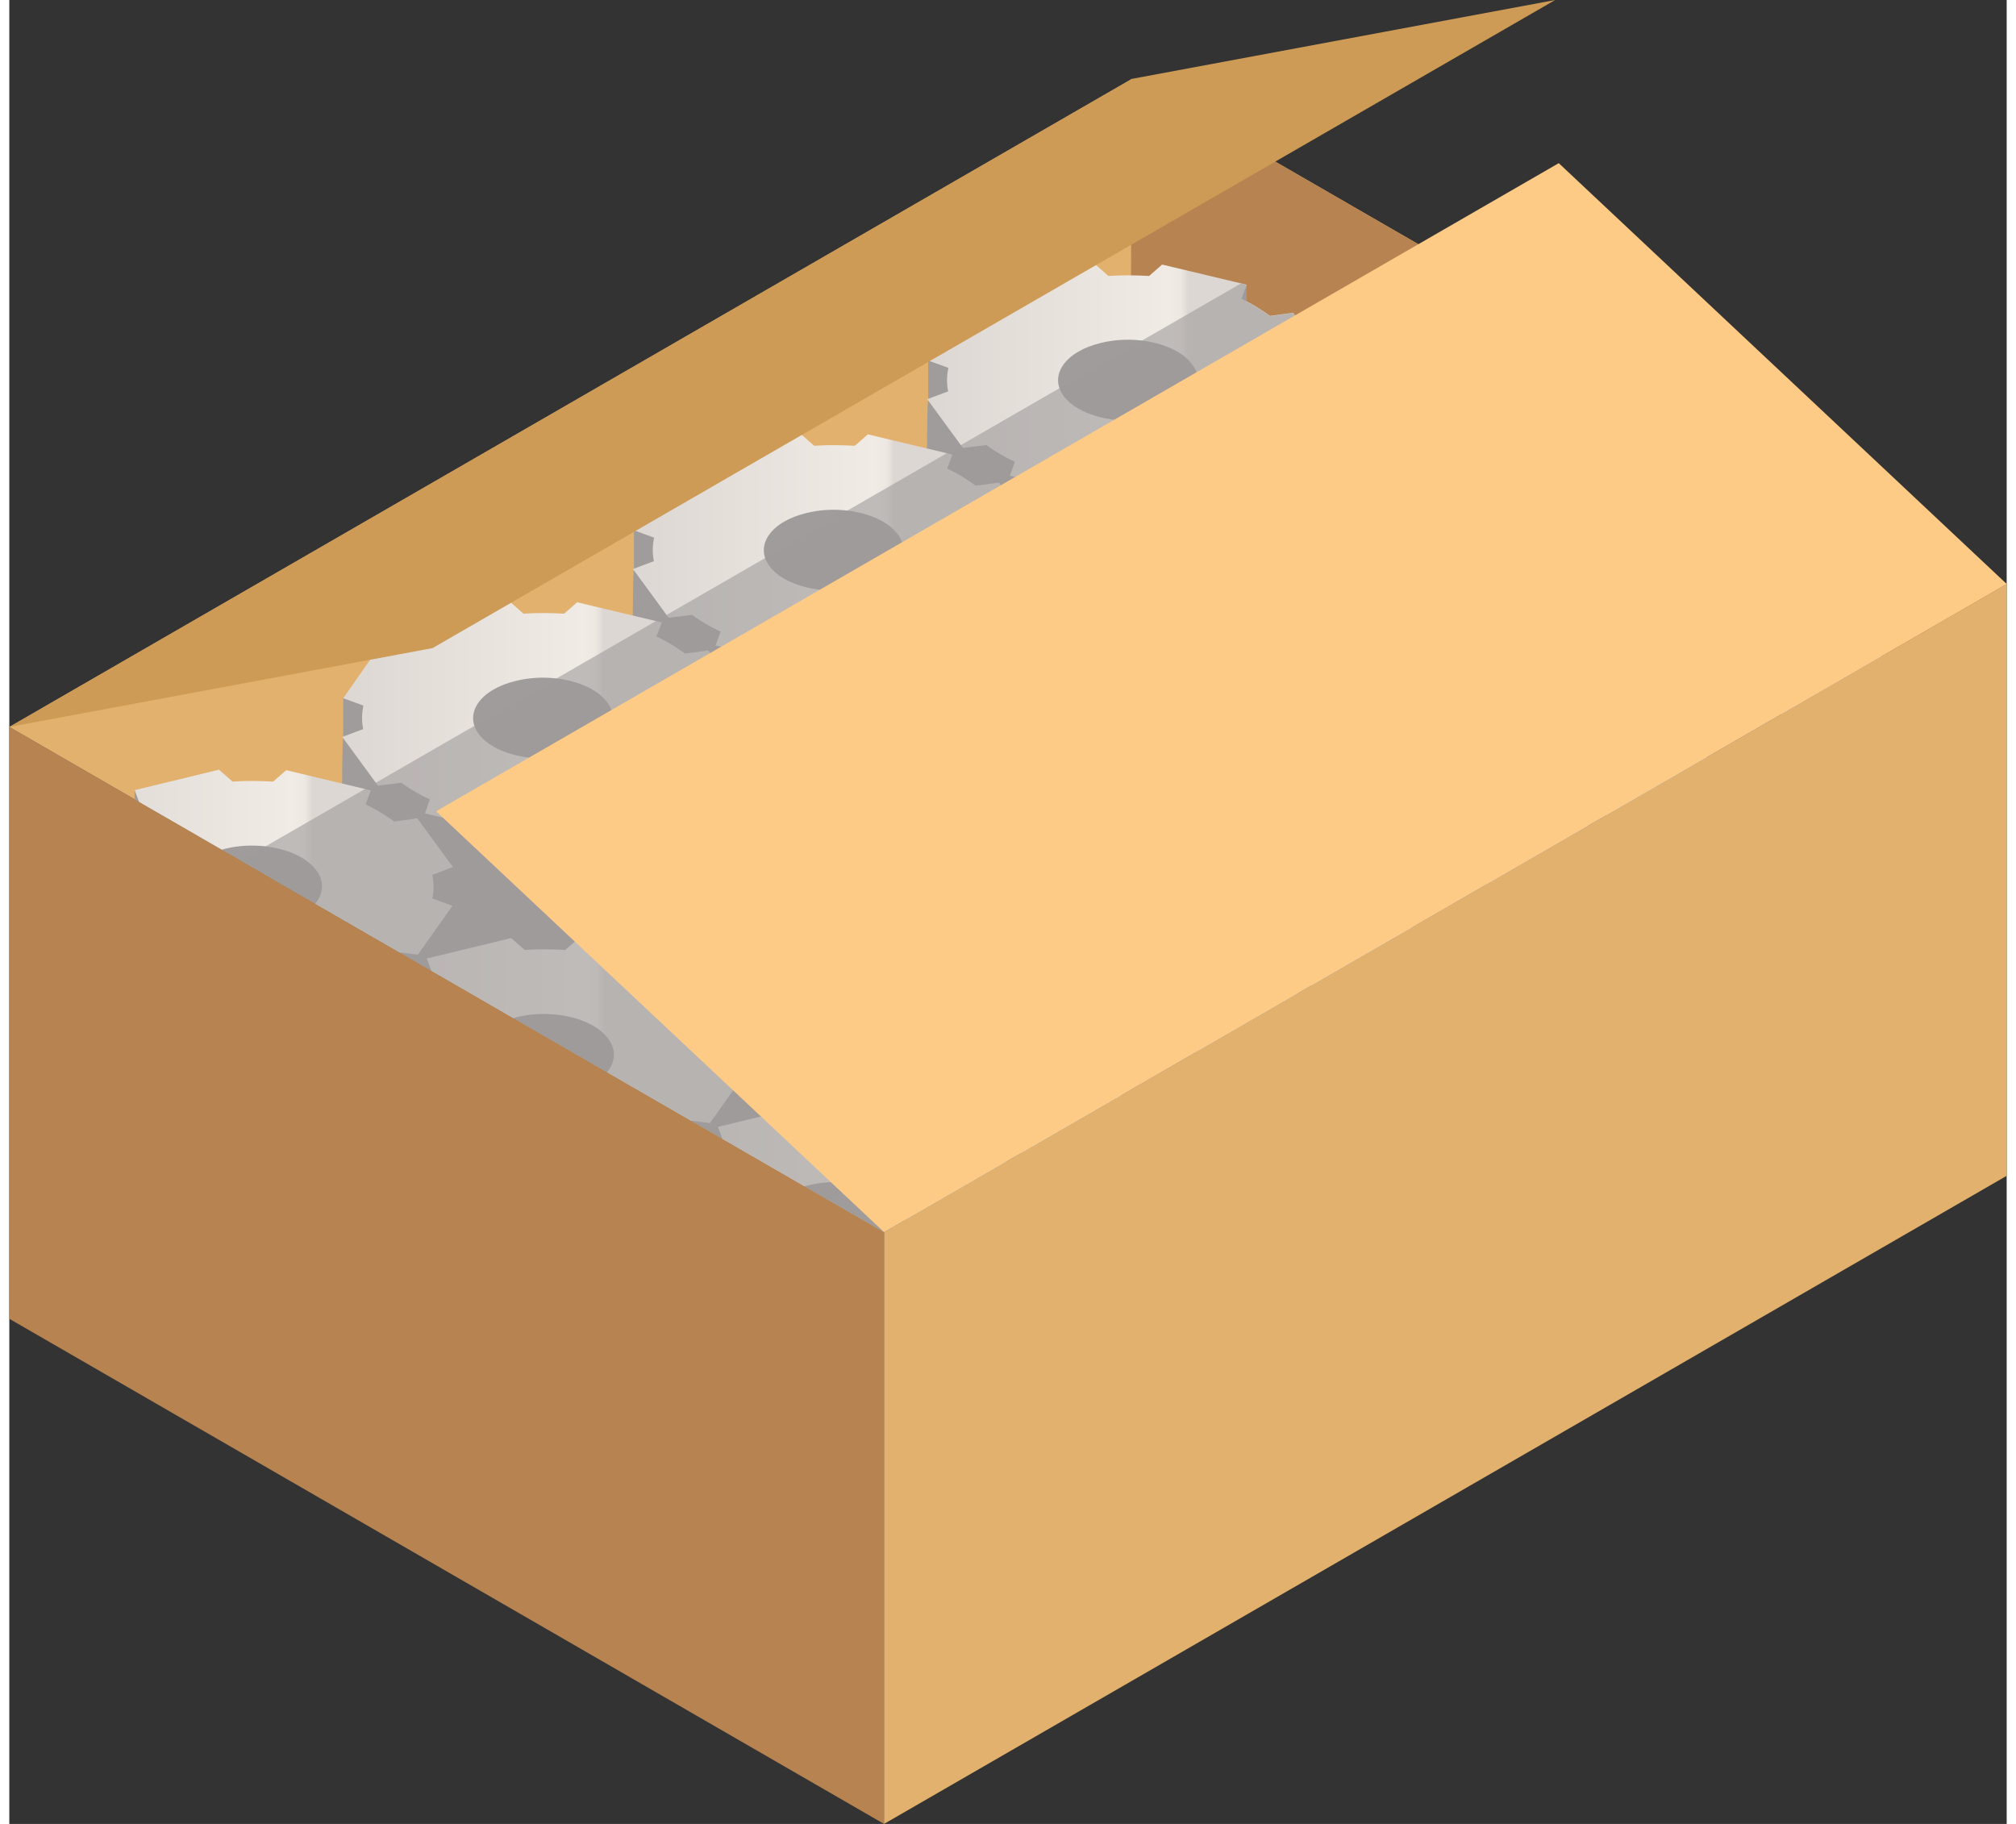 <?xml version="1.0" encoding="UTF-8"?><svg xmlns="http://www.w3.org/2000/svg" xmlns:xlink="http://www.w3.org/1999/xlink" viewBox="0 0 84.1 76.8" aria-hidden="true" width="84px" height="76px">
  <rect x="0" y="0" width="84.1" height="76.8" fill="#333333" stroke="none"/>
  <defs><linearGradient class="cerosgradient" data-cerosgradient="true" id="CerosGradient_id495aaa0bb" gradientUnits="userSpaceOnUse" x1="50%" y1="100%" x2="50%" y2="0%"><stop offset="0%" stop-color="#d1d1d1"/><stop offset="100%" stop-color="#d1d1d1"/></linearGradient>
    <style>
      .cls-1-6830391587126{
        fill: none;
      }

      .cls-2-6830391587126{
        fill: url(#_ÂÁ_Ï_ÌÌ_È_ËÂÌÚ_362-11);
      }

      .cls-3-6830391587126{
        fill: url(#_ÂÁ_Ï_ÌÌ_È_ËÂÌÚ_362-10);
      }

      .cls-4-6830391587126{
        fill: url(#_ÂÁ_Ï_ÌÌ_È_ËÂÌÚ_362-12);
      }

      .cls-5-6830391587126{
        fill: url(#_ÂÁ_Ï_ÌÌ_È_ËÂÌÚ_362);
      }

      .cls-6-6830391587126{
        mix-blend-mode: multiply;
        opacity: .6;
      }

      .cls-6-6830391587126, .cls-7-6830391587126{
        fill: #9f9c9b;
      }

      .cls-8-6830391587126{
        fill: url(#_ÂÁ_Ï_ÌÌ_È_ËÂÌÚ_362-2);
      }

      .cls-9-6830391587126{
        fill: url(#_ÂÁ_Ï_ÌÌ_È_ËÂÌÚ_362-8);
      }

      .cls-10-6830391587126{
        fill: url(#_ÂÁ_Ï_ÌÌ_È_ËÂÌÚ_362-5);
      }

      .cls-11-6830391587126{
        fill: url(#_ÂÁ_Ï_ÌÌ_È_ËÂÌÚ_362-7);
      }

      .cls-12-6830391587126{
        fill: url(#_ÂÁ_Ï_ÌÌ_È_ËÂÌÚ_362-9);
      }

      .cls-13-6830391587126{
        fill: url(#_ÂÁ_Ï_ÌÌ_È_ËÂÌÚ_362-6);
      }

      .cls-14-6830391587126{
        fill: url(#_ÂÁ_Ï_ÌÌ_È_ËÂÌÚ_362-4);
      }

      .cls-15-6830391587126{
        fill: url(#_ÂÁ_Ï_ÌÌ_È_ËÂÌÚ_362-3);
      }

      .cls-16-6830391587126{
        fill: #e2b16d;
      }

      .cls-17-6830391587126{
        fill: #b78351;
      }

      .cls-18-6830391587126{
        isolation: isolate;
      }

      .cls-19-6830391587126{
        fill: #fecb86;
      }

      .cls-20-6830391587126{
        fill: #cd9b55;
      }

      .cls-21-6830391587126{
        clip-path: url(#clippath6830391587126);
      }

      .cls-22-6830391587126{
        fill: #6a5c53;
      }
    </style>
    <clipPath id="clippath6830391587126">
      <polygon id="Cube_face_-_top-36830391587126" data-name="Cube_face_-_top" class="cls-1-6830391587126" points="36.83 51.88 0 30.61 47.27 3.32 84.1 24.59 36.83 51.88"/>
    </clipPath>
    <linearGradient id="_ÂÁ_Ï_ÌÌ_È_ËÂÌÚ_362" data-name="¡ÂÁ˚ÏˇÌÌ˚È „‡‰ËÂÌÚ 362" x1="38.64" y1="16.01" x2="55.56" y2="16.01" gradientUnits="userSpaceOnUse">
      <stop offset="0" stop-color="#ddd7d3"/>
      <stop offset=".6" stop-color="#f0ebe5"/>
      <stop offset=".63" stop-color="#eee8e3"/>
      <stop offset=".64" stop-color="#e7e1dc"/>
      <stop offset=".65" stop-color="#ddd7d3"/>
    </linearGradient>
    <linearGradient id="_ÂÁ_Ï_ÌÌ_È_ËÂÌÚ_362-2" data-name="¡ÂÁ˚ÏˇÌÌ˚È „‡‰ËÂÌÚ 362" x1="50.94" y1="23.11" x2="67.85" y2="23.11" xlink:href="#_ÂÁ_Ï_ÌÌ_È_ËÂÌÚ_362"/>
    <linearGradient id="_ÂÁ_Ï_ÌÌ_È_ËÂÌÚ_362-3" data-name="¡ÂÁ˚ÏˇÌÌ˚È „‡‰ËÂÌÚ 362" x1="63.2" y1="30.19" x2="80.12" y2="30.19" xlink:href="#_ÂÁ_Ï_ÌÌ_È_ËÂÌÚ_362"/>
    <linearGradient id="_ÂÁ_Ï_ÌÌ_È_ËÂÌÚ_362-4" data-name="¡ÂÁ˚ÏˇÌÌ˚È „‡‰ËÂÌÚ 362" x1="26.25" y1="23.17" x2="43.17" y2="23.17" xlink:href="#_ÂÁ_Ï_ÌÌ_È_ËÂÌÚ_362"/>
    <linearGradient id="_ÂÁ_Ï_ÌÌ_È_ËÂÌÚ_362-5" data-name="¡ÂÁ˚ÏˇÌÌ˚È „‡‰ËÂÌÚ 362" x1="38.54" y1="30.26" x2="55.46" y2="30.26" xlink:href="#_ÂÁ_Ï_ÌÌ_È_ËÂÌÚ_362"/>
    <linearGradient id="_ÂÁ_Ï_ÌÌ_È_ËÂÌÚ_362-6" data-name="¡ÂÁ˚ÏˇÌÌ˚È „‡‰ËÂÌÚ 362" x1="50.81" y1="37.35" x2="67.72" y2="37.35" xlink:href="#_ÂÁ_Ï_ÌÌ_È_ËÂÌÚ_362"/>
    <linearGradient id="_ÂÁ_Ï_ÌÌ_È_ËÂÌÚ_362-7" data-name="¡ÂÁ˚ÏˇÌÌ˚È „‡‰ËÂÌÚ 362" x1="14.01" y1="30.24" x2="30.92" y2="30.24" xlink:href="#_ÂÁ_Ï_ÌÌ_È_ËÂÌÚ_362"/>
    <linearGradient id="_ÂÁ_Ï_ÌÌ_È_ËÂÌÚ_362-8" data-name="¡ÂÁ˚ÏˇÌÌ˚È „‡‰ËÂÌÚ 362" x1="26.3" y1="37.33" x2="43.21" y2="37.33" xlink:href="#_ÂÁ_Ï_ÌÌ_È_ËÂÌÚ_362"/>
    <linearGradient id="_ÂÁ_Ï_ÌÌ_È_ËÂÌÚ_362-9" data-name="¡ÂÁ˚ÏˇÌÌ˚È „‡‰ËÂÌÚ 362" x1="38.57" y1="44.41" x2="55.48" y2="44.41" xlink:href="#_ÂÁ_Ï_ÌÌ_È_ËÂÌÚ_362"/>
    <linearGradient id="_ÂÁ_Ï_ÌÌ_È_ËÂÌÚ_362-10" data-name="¡ÂÁ˚ÏˇÌÌ˚È „‡‰ËÂÌÚ 362" x1="1.77" y1="37.3" x2="18.68" y2="37.3" xlink:href="#_ÂÁ_Ï_ÌÌ_È_ËÂÌÚ_362"/>
    <linearGradient id="_ÂÁ_Ï_ÌÌ_È_ËÂÌÚ_362-11" data-name="¡ÂÁ˚ÏˇÌÌ˚È „‡‰ËÂÌÚ 362" x1="14.06" y1="44.4" x2="30.97" y2="44.4" xlink:href="#_ÂÁ_Ï_ÌÌ_È_ËÂÌÚ_362"/>
    <linearGradient id="_ÂÁ_Ï_ÌÌ_È_ËÂÌÚ_362-12" data-name="¡ÂÁ˚ÏˇÌÌ˚È „‡‰ËÂÌÚ 362" x1="26.33" y1="51.48" x2="43.24" y2="51.48" xlink:href="#_ÂÁ_Ï_ÌÌ_È_ËÂÌÚ_362"/>
  </defs>
  <g class="cls-18-6830391587126">
    <g id="people6830391587126">
      <g>
        <path class="cls-22-6830391587126" d="M68.74,29.42c-1.19-1.38-2.81-2.74-3.44-2.86-.52-1.47-2.22-7.74-3.34-10.48-.37-1.37-11.19,2.38-10.45,4.36,1.14,2.07,3.98,7.82,4.81,9.17.61.99.88,2.12,1,3.28.06.57.18,1.13.4,1.69.09.22.15.42.24.64,1.04,8.16,6.23,11.45,7.44,11.96,7.53,3.16,6.82-13.73,3.35-17.75Z"/>
        <polygon id="Cube_face_-_left6830391587126" class="cls-17-6830391587126" points="36.83 76.8 0 55.53 0 30.61 36.83 51.88 36.83 76.8"/>
        <polygon id="Cube_face_-_right6830391587126" class="cls-16-6830391587126" points="84.1 49.51 36.83 76.8 36.83 51.88 84.1 24.59 84.1 49.51"/>
        <polygon id="Cube_face_-_top6830391587126" class="cls-16-6830391587126" points="36.83 51.88 0 30.61 47.27 3.32 84.1 24.59 36.83 51.88"/>
        <polygon id="Cube_face_-_top-26830391587126" data-name="Cube_face_-_top" class="cls-17-6830391587126" points="36.83 51.88 47.15 27.99 47.27 3.32 84.1 24.59 36.83 51.88"/>
        <polygon class="cls-19-6830391587126" points="21.36 42.94 36.83 51.88 62.74 36.92 47.27 27.99 21.36 42.94"/>
        <g class="cls-21-6830391587126">
          <path class="cls-7-6830391587126" d="M78.62,31.47l-.98.13c-.2-.15-.42-.29-.65-.43-.11-.06-.23-.12-.34-.18v-.7s-3.56-.85-3.56-.85l-.55.48c-.57-.03-1.13-.04-1.71,0l-.57-.5-2.45.59v-1.4s.04-2.17.04-2.17l-1.5-2.05-.98.13c-.2-.15-.42-.29-.65-.43-.11-.06-.23-.12-.34-.18v-.7s-3.56-.85-3.56-.85l-.55.48c-.57-.03-1.13-.04-1.71,0l-.57-.5-2.48.6v-1.42s.04-2.17.04-2.17l-1.5-2.05-.98.13c-.2-.15-.42-.29-.65-.43-.11-.06-.23-.12-.34-.18v-.7s-3.56-.85-3.56-.85l-.55.48c-.57-.03-1.13-.04-1.71,0l-.57-.5-3.55.86v.69c-.36.18-.72.36-1.01.57l-1.02-.12-1.44,2.06v1.62s-.05,2.09-.05,2.09l-2.5-.59-.55.48c-.57-.03-1.13-.04-1.71,0l-.57-.5-3.55.86v.69c-.36.18-.72.36-1.01.57l-1.02-.12-1.44,2.06v1.62s-.05,1.97-.05,1.97l-2.35-.56-.55.48c-.57-.03-1.13-.04-1.71,0l-.57-.5-3.55.86v.69c-.36.18-.72.36-1.01.57l-1.02-.12-1.44,2.06v1.62s-.05,1.97-.05,1.97l-2.35-.56-.55.48c-.57-.03-1.13-.04-1.71,0l-.57-.5-3.55.86v.69c-.36.18-.72.36-1.01.57l-1.02-.12-1.44,2.06v1.62s-.05,2.18-.05,2.18l1.5,2.05.99-.12c.2.15.42.29.65.42.11.06.23.12.34.18v.7s3.56.85,3.56.85l.54-.49c.57.04,1.14.04,1.71,0l.58.51,2.48-.6v1.42s-.05,2.18-.05,2.18l1.5,2.05.99-.12c.2.15.42.29.65.42.11.06.23.12.34.18v.7s3.56.85,3.56.85l.54-.49c.57.04,1.14.04,1.71,0l.58.51,2.45-.6v1.4s-.05,2.18-.05,2.18l1.5,2.05.99-.12c.2.15.42.29.65.42.11.06.23.12.34.18v.7s3.56.85,3.56.85l.54-.49c.57.04,1.14.04,1.71,0l.58.51,3.54-.86v-.67c.37-.18.71-.38,1.01-.59l1.01.13,1.46-2.06v-1.63s.04-1.97.04-1.97l2.36.56.54-.49c.57.04,1.14.04,1.71,0l.58.51,3.54-.86v-.67c.37-.18.71-.38,1.01-.59l1.01.13,1.46-2.06v-1.63s.04-1.97.04-1.97l2.36.56.54-.49c.57.04,1.14.04,1.71,0l.58.51,3.54-.86v-.67c.37-.18.71-.38,1.01-.59l1.01.13,1.46-2.06v-1.63s.04-2.09.04-2.09l2.5.6.54-.49c.57.04,1.14.04,1.71,0l.58.51,3.54-.86v-.67c.37-.18.71-.38,1.01-.59l1.01.13,1.46-2.06v-1.63s.04-2.17.04-2.17l-1.5-2.05Z"/>
          <g>
            <g>
              <path class="cls-7-6830391587126" d="M50.53,14.71c-.15-.21-.71-.57-.97-.73-.82-.47-2.49-.75-3.61-.48-1.13.27-2.48,1.01-2.48,1.67l.69,3c0-.67.68-1.3,1.81-1.57,1.13-.28,2.39-.11,3.21.36.27.15.48.34.64.55.16.22.24.45.24.67l.72-2.49-.23-.99Z"/>
              <g>
                <polygon class="cls-7-6830391587126" points="43.87 12.3 42.16 11.97 42.15 14.13 42.36 14.71 43.87 12.3"/>
                <polygon class="cls-7-6830391587126" points="52.09 11.98 50.91 12.61 51.87 14.73 52.09 14.15 52.09 11.98"/>
                <path class="cls-7-6830391587126" d="M53.93,15.17c-5.26,4.07-8.81,3.8-13.66-.14l-1.58.14v1.68c-.04-.05-.05,2.11-.05,2.11l1.5,2.05.99-.12c.2.15.42.29.65.42.11.06.23.12.34.18v.7s3.56.85,3.56.85l.54-.49c.57.04,1.14.04,1.71,0l.58.51,3.54-.86v-.67c.37-.18.71-.38,1.01-.59l1.01.13,1.46-2.06v-1.63s.04-2.17.04-2.17l-1.63-.04Z"/>
              </g>
              <path class="cls-5-6830391587126" d="M54.68,15.55l.88-.33-1.5-2.05-.98.13c-.2-.15-.42-.29-.65-.43-.18-.1-.36-.2-.55-.29l.22-.59-3.56-.85-.55.48c-.57-.03-1.13-.04-1.71,0l-.57-.5-3.55.86.21.57c-.45.21-.87.44-1.22.69l-1.02-.12-1.44,2.06.85.31c-.07.32-.08.66-.01.99l-.88.33,1.5,2.05.99-.12c.2.15.42.29.65.42.17.1.36.2.55.28l-.21.59,3.56.85.54-.49c.57.04,1.14.04,1.71,0l.58.51,3.54-.86-.21-.56c.45-.22.87-.45,1.22-.7l1.01.13,1.46-2.06-.85-.31c.07-.32.07-.66,0-.99ZM48.25,17.58c-1.14.27-2.41.1-3.23-.37-.26-.15-.48-.33-.63-.54-.63-.87.07-1.87,1.57-2.23,1.13-.28,2.39-.11,3.21.36.27.15.48.34.64.55.64.87-.06,1.87-1.56,2.23Z"/>
            </g>
            <g>
              <path class="cls-7-6830391587126" d="M62.82,21.8c-.15-.21-.71-.57-.97-.73-.82-.47-2.49-.75-3.61-.48-1.13.27-2.48,1.01-2.48,1.67l.69,3c0-.67.68-1.29,1.81-1.57,1.13-.28,2.39-.11,3.21.36.27.15.48.34.64.55.16.22.24.45.24.67l.72-2.49-.23-.99Z"/>
              <g>
                <polygon class="cls-7-6830391587126" points="56.17 19.4 54.45 19.07 54.44 21.23 54.65 21.8 56.17 19.4"/>
                <polygon class="cls-7-6830391587126" points="64.39 19.08 63.2 19.71 64.16 21.83 64.38 21.24 64.39 19.08"/>
                <path class="cls-7-6830391587126" d="M66.22,22.27c-5.26,4.07-8.81,3.8-13.66-.14l-1.58.14v1.68c-.04-.05-.05,2.11-.05,2.11l1.5,2.05.99-.12c.2.15.42.29.65.42.11.06.23.12.34.18v.7s3.56.85,3.56.85l.54-.49c.57.04,1.14.04,1.71,0l.58.51,3.54-.86v-.67c.37-.18.71-.38,1.01-.59l1.01.13,1.46-2.06v-1.63s.04-2.17.04-2.17l-1.63-.04Z"/>
              </g>
              <path class="cls-8-6830391587126" d="M66.97,22.64l.88-.33-1.5-2.05-.98.13c-.2-.15-.42-.29-.65-.43-.18-.1-.36-.2-.55-.29l.22-.59-3.56-.85-.55.48c-.57-.03-1.13-.04-1.71,0l-.57-.5-3.55.86.21.57c-.45.21-.87.44-1.22.69l-1.02-.12-1.44,2.06.85.31c-.07.32-.08.66-.01.99l-.88.33,1.5,2.05.99-.12c.2.15.42.29.65.42.17.1.36.2.55.28l-.21.59,3.56.85.54-.49c.57.04,1.14.04,1.71,0l.58.51,3.54-.86-.21-.56c.45-.22.87-.45,1.22-.7l1.01.13,1.46-2.06-.85-.31c.07-.32.07-.66,0-.99ZM60.54,24.68c-1.14.27-2.41.1-3.23-.37-.26-.15-.48-.33-.63-.54-.63-.87.07-1.87,1.57-2.23,1.13-.28,2.39-.11,3.21.36.27.15.48.34.64.55.64.87-.06,1.87-1.56,2.23Z"/>
            </g>
            <g>
              <path class="cls-7-6830391587126" d="M75.09,28.88c-.15-.21-.71-.57-.97-.73-.82-.47-2.49-.75-3.61-.48-1.13.27-2.48,1.01-2.48,1.67l.69,3c0-.67.68-1.3,1.81-1.57,1.13-.28,2.39-.11,3.21.36.27.15.48.34.64.55.16.22.24.45.24.67l.72-2.49-.23-.99Z"/>
              <g>
                <polygon class="cls-7-6830391587126" points="68.43 26.48 66.71 26.15 66.71 28.31 66.92 28.88 68.43 26.48"/>
                <polygon class="cls-7-6830391587126" points="76.65 26.16 75.47 26.79 76.43 28.91 76.65 28.33 76.65 26.16"/>
                <path class="cls-7-6830391587126" d="M78.49,29.35c-5.26,4.07-8.81,3.8-13.66-.14l-1.58.14v1.68c-.04-.05-.05,2.11-.05,2.11l1.5,2.05.99-.12c.2.15.42.29.65.42.11.06.23.12.34.18v.7s3.56.85,3.56.85l.54-.49c.57.04,1.14.04,1.71,0l.58.51,3.54-.86v-.67c.37-.18.71-.38,1.01-.59l1.01.13,1.46-2.06v-1.63s.04-2.17.04-2.17l-1.63-.04Z"/>
              </g>
              <path class="cls-15-6830391587126" d="M79.24,29.72l.88-.33-1.5-2.05-.98.13c-.2-.15-.42-.29-.65-.43-.18-.1-.36-.2-.55-.29l.22-.59-3.56-.85-.55.48c-.57-.03-1.13-.04-1.71,0l-.57-.5-3.55.86.21.57c-.45.21-.87.44-1.22.69l-1.02-.12-1.44,2.06.85.31c-.07.32-.08.66-.01.99l-.88.33,1.5,2.05.99-.12c.2.15.42.29.65.42.17.1.36.2.55.28l-.21.59,3.56.85.54-.49c.57.04,1.14.04,1.71,0l.58.51,3.54-.86-.21-.56c.45-.22.87-.45,1.22-.7l1.01.13,1.46-2.06-.85-.31c.07-.32.07-.66,0-.99ZM72.81,31.76c-1.14.27-2.41.1-3.23-.37-.26-.15-.48-.33-.63-.54-.63-.87.07-1.87,1.57-2.23,1.13-.28,2.39-.11,3.21.36.27.15.48.34.64.55.64.87-.06,1.87-1.56,2.23Z"/>
            </g>
          </g>
          <g>
            <g>
              <path class="cls-7-6830391587126" d="M38.14,21.86c-.15-.21-.71-.57-.97-.73-.82-.47-2.49-.75-3.61-.48-1.13.27-2.48,1.01-2.48,1.67l.69,3c0-.67.68-1.3,1.81-1.57,1.13-.28,2.39-.11,3.21.36.27.15.48.34.64.55.16.22.24.45.24.67l.72-2.49-.23-.99Z"/>
              <g>
                <polygon class="cls-7-6830391587126" points="31.48 19.45 29.76 19.12 29.76 21.29 29.97 21.86 31.48 19.45"/>
                <polygon class="cls-7-6830391587126" points="39.7 19.14 38.52 19.77 39.48 21.89 39.7 21.3 39.7 19.14"/>
                <path class="cls-7-6830391587126" d="M41.54,22.33c-5.26,4.07-8.81,3.8-13.66-.14l-1.58.14v1.68c-.04-.05-.05,2.11-.05,2.11l1.5,2.05.99-.12c.2.15.42.29.65.42.11.06.23.12.34.18v.7s3.56.85,3.56.85l.54-.49c.57.04,1.14.04,1.71,0l.58.51,3.54-.86v-.67c.37-.18.71-.38,1.01-.59l1.01.13,1.46-2.06v-1.63s.04-2.17.04-2.17l-1.63-.04Z"/>
              </g>
              <path class="cls-14-6830391587126" d="M42.29,22.7l.88-.33-1.5-2.05-.98.13c-.2-.15-.42-.29-.65-.43-.18-.1-.36-.2-.55-.29l.22-.59-3.56-.85-.55.48c-.57-.03-1.13-.04-1.71,0l-.57-.5-3.55.86.21.57c-.45.21-.87.44-1.22.69l-1.02-.12-1.44,2.06.85.31c-.07.32-.08.66-.01.99l-.88.33,1.5,2.05.99-.12c.2.15.42.29.65.42.17.1.36.2.55.28l-.21.59,3.56.85.54-.49c.57.04,1.14.04,1.71,0l.58.51,3.54-.86-.21-.56c.45-.22.87-.45,1.22-.7l1.01.13,1.46-2.06-.85-.31c.07-.32.07-.66,0-.99ZM35.86,24.74c-1.14.27-2.41.1-3.23-.37-.26-.15-.48-.33-.63-.54-.63-.87.07-1.87,1.57-2.23,1.13-.28,2.39-.11,3.21.36.27.15.48.34.64.55.64.87-.06,1.87-1.56,2.23Z"/>
            </g>
            <g>
              <path class="cls-7-6830391587126" d="M50.43,28.96c-.15-.21-.71-.57-.97-.73-.82-.47-2.49-.75-3.61-.48-1.13.27-2.48,1.01-2.48,1.67l.69,3c0-.67.68-1.29,1.81-1.57,1.13-.28,2.39-.11,3.21.36.27.15.48.34.64.55.16.22.24.45.24.67l.72-2.49-.23-.99Z"/>
              <g>
                <polygon class="cls-7-6830391587126" points="43.77 26.55 42.05 26.22 42.05 28.38 42.26 28.96 43.77 26.55"/>
                <polygon class="cls-7-6830391587126" points="51.99 26.24 50.81 26.86 51.77 28.99 51.99 28.4 51.99 26.24"/>
                <path class="cls-7-6830391587126" d="M53.83,29.42c-5.26,4.07-8.81,3.8-13.66-.14l-1.58.14v1.68c-.04-.05-.05,2.11-.05,2.11l1.5,2.05.99-.12c.2.15.42.29.65.42.11.06.23.12.34.18v.7s3.56.85,3.56.85l.54-.49c.57.04,1.14.04,1.71,0l.58.51,3.54-.86v-.67c.37-.18.71-.38,1.01-.59l1.01.13,1.46-2.06v-1.63s.04-2.17.04-2.17l-1.63-.04Z"/>
              </g>
              <path class="cls-10-6830391587126" d="M54.58,29.8l.88-.33-1.5-2.05-.98.13c-.2-.15-.42-.29-.65-.43-.18-.1-.36-.2-.55-.29l.22-.59-3.56-.85-.55.48c-.57-.03-1.13-.04-1.71,0l-.57-.5-3.55.86.21.57c-.45.21-.87.44-1.22.69l-1.02-.12-1.44,2.06.85.31c-.07.32-.08.66-.01.99l-.88.33,1.5,2.05.99-.12c.2.15.42.29.65.42.17.1.36.2.55.28l-.21.59,3.56.85.54-.49c.57.04,1.14.04,1.71,0l.58.51,3.54-.86-.21-.56c.45-.22.87-.45,1.22-.7l1.01.13,1.46-2.06-.85-.31c.07-.32.07-.66,0-.99ZM48.15,31.84c-1.14.27-2.41.1-3.23-.37-.26-.15-.48-.33-.63-.54-.63-.87.07-1.87,1.57-2.23,1.13-.28,2.39-.11,3.21.36.27.15.48.34.64.55.64.87-.06,1.87-1.56,2.23Z"/>
            </g>
            <g>
              <path class="cls-7-6830391587126" d="M62.7,36.04c-.15-.21-.71-.57-.97-.73-.82-.47-2.49-.75-3.61-.48-1.13.27-2.48,1.01-2.48,1.67l.69,3c0-.67.68-1.29,1.81-1.57,1.13-.28,2.39-.11,3.21.36.27.15.48.34.64.55.16.22.24.45.24.67l.72-2.49-.23-.99Z"/>
              <g>
                <polygon class="cls-7-6830391587126" points="56.04 33.63 54.32 33.3 54.32 35.47 54.53 36.04 56.04 33.63"/>
                <polygon class="cls-7-6830391587126" points="64.26 33.32 63.08 33.95 64.04 36.07 64.25 35.48 64.26 33.32"/>
                <path class="cls-7-6830391587126" d="M66.1,36.51c-5.26,4.07-8.81,3.8-13.66-.14l-1.58.14v1.68c-.04-.05-.05,2.11-.05,2.11l1.5,2.05.99-.12c.2.15.42.29.65.42.11.06.23.12.34.18v.7s3.56.85,3.56.85l.54-.49c.57.04,1.14.04,1.71,0l.58.51,3.54-.86v-.67c.37-.18.71-.38,1.01-.59l1.01.13,1.46-2.06v-1.63s.04-2.17.04-2.17l-1.63-.04Z"/>
              </g>
              <path class="cls-13-6830391587126" d="M66.85,36.88l.88-.33-1.5-2.05-.98.13c-.2-.15-.42-.29-.65-.43-.18-.1-.36-.2-.55-.29l.22-.59-3.56-.85-.55.48c-.57-.03-1.13-.04-1.71,0l-.57-.5-3.55.86.21.57c-.45.21-.87.44-1.22.69l-1.02-.12-1.44,2.06.85.31c-.07.32-.08.66-.01.99l-.88.33,1.5,2.05.99-.12c.2.15.42.29.65.42.17.1.36.2.55.28l-.21.59,3.56.85.54-.49c.57.04,1.14.04,1.71,0l.58.51,3.54-.86-.21-.56c.45-.22.87-.45,1.22-.7l1.01.13,1.46-2.06-.85-.31c.07-.32.07-.66,0-.99ZM60.42,38.92c-1.14.27-2.41.1-3.23-.37-.26-.15-.48-.33-.63-.54-.63-.87.07-1.87,1.57-2.23,1.13-.28,2.39-.11,3.21.36.27.15.48.34.64.55.64.87-.06,1.87-1.56,2.23Z"/>
            </g>
          </g>
          <g>
            <g>
              <path class="cls-7-6830391587126" d="M25.9,28.93c-.15-.21-.71-.57-.97-.73-.82-.47-2.49-.75-3.61-.48-1.13.27-2.48,1.01-2.48,1.67l.69,3c0-.67.68-1.3,1.81-1.57,1.13-.28,2.39-.11,3.21.36.27.15.48.34.64.55.16.22.24.45.24.67l.72-2.49-.23-.99Z"/>
              <g>
                <polygon class="cls-7-6830391587126" points="19.24 26.52 17.52 26.19 17.51 28.36 17.73 28.93 19.24 26.52"/>
                <polygon class="cls-7-6830391587126" points="27.46 26.21 26.27 26.83 27.24 28.96 27.45 28.37 27.46 26.21"/>
                <path class="cls-7-6830391587126" d="M29.3,29.4c-5.26,4.07-8.81,3.8-13.66-.14l-1.58.14v1.68c-.04-.05-.05,2.11-.05,2.11l1.5,2.05.99-.12c.2.15.42.29.65.42.11.06.23.12.34.18v.7s3.56.85,3.56.85l.54-.49c.57.04,1.14.04,1.71,0l.58.51,3.54-.86v-.67c.37-.18.71-.38,1.01-.59l1.01.13,1.46-2.06v-1.63s.04-2.17.04-2.17l-1.63-.04Z"/>
              </g>
              <path class="cls-11-6830391587126" d="M30.05,29.77l.88-.33-1.5-2.05-.98.13c-.2-.15-.42-.29-.65-.43-.18-.1-.36-.2-.55-.29l.22-.59-3.56-.85-.55.48c-.57-.03-1.13-.04-1.71,0l-.57-.5-3.55.86.21.57c-.45.21-.87.44-1.22.69l-1.02-.12-1.44,2.06.85.31c-.07.32-.08.66-.01.99l-.88.33,1.5,2.05.99-.12c.2.15.42.29.65.42.17.1.36.2.55.28l-.21.59,3.56.85.54-.49c.57.04,1.14.04,1.71,0l.58.51,3.54-.86-.21-.56c.45-.22.87-.45,1.22-.7l1.01.13,1.46-2.06-.85-.31c.07-.32.07-.66,0-.99ZM23.62,31.81c-1.14.27-2.41.1-3.23-.37-.26-.15-.48-.33-.63-.54-.63-.87.07-1.87,1.57-2.23,1.13-.28,2.39-.11,3.21.36.27.15.48.34.64.55.64.87-.06,1.87-1.56,2.23Z"/>
            </g>
            <g>
              <path class="cls-7-6830391587126" d="M38.19,36.02c-.15-.21-.71-.57-.97-.73-.82-.47-2.49-.75-3.61-.48-1.13.27-2.48,1.01-2.48,1.67l.69,3c0-.67.68-1.29,1.81-1.57,1.13-.28,2.39-.11,3.21.36.27.15.48.34.64.55.16.22.24.45.24.67l.72-2.49-.23-.99Z"/>
              <g>
                <polygon class="cls-7-6830391587126" points="31.53 33.62 29.81 33.29 29.81 35.45 30.02 36.02 31.53 33.62"/>
                <polygon class="cls-7-6830391587126" points="39.75 33.3 38.56 33.93 39.53 36.05 39.74 35.47 39.75 33.3"/>
                <path class="cls-7-6830391587126" d="M41.59,36.49c-5.26,4.07-8.81,3.8-13.66-.14l-1.58.14v1.68c-.04-.05-.05,2.11-.05,2.11l1.5,2.05.99-.12c.2.15.42.29.65.42.11.06.23.12.34.18v.7s3.56.85,3.56.85l.54-.49c.57.04,1.14.04,1.71,0l.58.51,3.54-.86v-.67c.37-.18.71-.38,1.01-.59l1.01.13,1.46-2.06v-1.63s.04-2.17.04-2.17l-1.63-.04Z"/>
              </g>
              <path class="cls-9-6830391587126" d="M42.34,36.86l.88-.33-1.5-2.05-.98.13c-.2-.15-.42-.29-.65-.43-.18-.1-.36-.2-.55-.29l.22-.59-3.56-.85-.55.48c-.57-.03-1.13-.04-1.71,0l-.57-.5-3.55.86.21.57c-.45.21-.87.44-1.22.69l-1.02-.12-1.44,2.06.85.31c-.07.32-.08.66-.01.99l-.88.33,1.5,2.05.99-.12c.2.15.42.29.65.42.17.1.36.2.55.28l-.21.59,3.56.85.54-.49c.57.04,1.14.04,1.71,0l.58.51,3.54-.86-.21-.56c.45-.22.87-.45,1.22-.7l1.01.13,1.46-2.06-.85-.31c.07-.32.07-.66,0-.99ZM35.91,38.9c-1.14.27-2.41.1-3.23-.37-.26-.15-.48-.33-.63-.54-.63-.87.07-1.87,1.57-2.23,1.13-.28,2.39-.11,3.21.36.27.15.48.34.64.55.64.87-.06,1.87-1.56,2.23Z"/>
            </g>
            <g>
              <path class="cls-7-6830391587126" d="M50.45,43.11c-.15-.21-.71-.57-.97-.73-.82-.47-2.49-.75-3.61-.48-1.13.27-2.48,1.01-2.48,1.67l.69,3c0-.67.68-1.29,1.81-1.57,1.13-.28,2.39-.11,3.21.36.27.15.48.34.64.55.16.22.24.45.24.67l.72-2.49-.23-.99Z"/>
              <g>
                <polygon class="cls-7-6830391587126" points="43.8 40.7 42.08 40.37 42.07 42.53 42.29 43.11 43.8 40.7"/>
                <polygon class="cls-7-6830391587126" points="52.02 40.39 50.83 41.01 51.8 43.14 52.01 42.55 52.02 40.39"/>
                <path class="cls-7-6830391587126" d="M53.85,43.58c-5.26,4.07-8.81,3.8-13.66-.14l-1.58.14v1.68c-.04-.05-.05,2.11-.05,2.11l1.5,2.05.99-.12c.2.15.42.29.65.42.11.06.23.12.34.18v.7s3.56.85,3.56.85l.54-.49c.57.04,1.14.04,1.71,0l.58.51,3.54-.86v-.67c.37-.18.71-.38,1.01-.59l1.01.13,1.46-2.06v-1.63s.04-2.17.04-2.17l-1.63-.04Z"/>
              </g>
              <path class="cls-12-6830391587126" d="M54.61,43.95l.88-.33-1.5-2.05-.98.13c-.2-.15-.42-.29-.65-.43-.18-.1-.36-.2-.55-.29l.22-.59-3.56-.85-.55.48c-.57-.03-1.13-.04-1.71,0l-.57-.5-3.55.86.21.57c-.45.21-.87.44-1.22.69l-1.02-.12-1.44,2.06.85.31c-.07.32-.08.66-.01.99l-.88.33,1.5,2.05.99-.12c.2.15.42.29.65.42.17.1.36.2.55.28l-.21.59,3.56.85.54-.49c.57.04,1.14.04,1.71,0l.58.51,3.54-.86-.21-.56c.45-.22.87-.45,1.22-.7l1.01.13,1.46-2.06-.85-.31c.07-.32.07-.66,0-.99ZM48.17,45.99c-1.14.27-2.41.1-3.23-.37-.26-.15-.48-.33-.63-.54-.63-.87.07-1.87,1.57-2.23,1.13-.28,2.39-.11,3.21.36.27.15.48.34.64.55.64.87-.06,1.87-1.56,2.23Z"/>
            </g>
          </g>
          <g>
            <g>
              <path class="cls-7-6830391587126" d="M13.65,36c-.15-.21-.71-.57-.97-.73-.82-.47-2.49-.75-3.61-.48-1.13.27-2.48,1.01-2.48,1.67l.69,3c0-.67.68-1.3,1.81-1.57,1.13-.28,2.39-.11,3.21.36.27.15.48.34.64.55.16.22.24.45.24.67l.72-2.49-.23-.99Z"/>
              <g>
                <polygon class="cls-7-6830391587126" points="7 33.59 5.28 33.26 5.27 35.42 5.49 36 7 33.59"/>
                <polygon class="cls-7-6830391587126" points="15.22 33.28 14.03 33.9 14.99 36.03 15.21 35.44 15.22 33.28"/>
                <path class="cls-7-6830391587126" d="M17.05,36.46c-5.26,4.07-8.81,3.8-13.66-.14l-1.58.14v1.68c-.04-.05-.05,2.11-.05,2.11l1.5,2.05.99-.12c.2.15.42.29.65.42.11.06.23.12.34.18v.7s3.56.85,3.56.85l.54-.49c.57.04,1.14.04,1.71,0l.58.51,3.54-.86v-.67c.37-.18.71-.38,1.01-.59l1.01.13,1.46-2.06v-1.63s.04-2.17.04-2.17l-1.63-.04Z"/>
              </g>
              <path class="cls-3-6830391587126" d="M17.8,36.84l.88-.33-1.5-2.05-.98.13c-.2-.15-.42-.29-.65-.43-.18-.1-.36-.2-.55-.29l.22-.59-3.56-.85-.55.48c-.57-.03-1.13-.04-1.71,0l-.57-.5-3.55.86.21.57c-.45.21-.87.44-1.22.69l-1.02-.12-1.44,2.06.85.31c-.07.32-.08.66-.01.99l-.88.33,1.5,2.05.99-.12c.2.15.42.29.65.42.17.1.36.2.55.28l-.21.59,3.56.85.54-.49c.57.04,1.14.04,1.71,0l.58.51,3.54-.86-.21-.56c.45-.22.87-.45,1.22-.7l1.01.13,1.46-2.06-.85-.31c.07-.32.07-.66,0-.99ZM11.37,38.88c-1.14.27-2.41.1-3.23-.37-.26-.15-.48-.33-.63-.54-.63-.87.07-1.87,1.57-2.23,1.13-.28,2.39-.11,3.21.36.27.15.48.34.64.55.64.87-.06,1.87-1.56,2.23Z"/>
            </g>
            <g>
              <path class="cls-7-6830391587126" d="M25.94,43.09c-.15-.21-.71-.57-.97-.73-.82-.47-2.49-.75-3.61-.48-1.13.27-2.48,1.01-2.48,1.67l.69,3c0-.67.68-1.29,1.81-1.57,1.13-.28,2.39-.11,3.21.36.27.15.48.34.64.55.16.22.24.45.24.67l.72-2.49-.23-.99Z"/>
              <g>
                <polygon class="cls-7-6830391587126" points="19.29 40.69 17.57 40.36 17.56 42.52 17.78 43.09 19.29 40.69"/>
                <polygon class="cls-7-6830391587126" points="27.51 40.37 26.32 41 27.29 43.12 27.5 42.54 27.51 40.37"/>
                <path class="cls-7-6830391587126" d="M29.34,43.56c-5.26,4.07-8.81,3.8-13.66-.14l-1.58.14v1.68c-.04-.05-.05,2.11-.05,2.11l1.5,2.05.99-.12c.2.15.42.29.65.42.11.06.23.12.34.18v.7s3.56.85,3.56.85l.54-.49c.57.04,1.14.04,1.71,0l.58.51,3.54-.86v-.67c.37-.18.71-.38,1.01-.59l1.01.13,1.46-2.06v-1.63s.04-2.17.04-2.17l-1.63-.04Z"/>
              </g>
              <path class="cls-2-6830391587126" d="M30.1,43.93l.88-.33-1.5-2.05-.98.13c-.2-.15-.42-.29-.65-.43-.18-.1-.36-.2-.55-.29l.22-.59-3.56-.85-.55.48c-.57-.03-1.13-.04-1.71,0l-.57-.5-3.55.86.21.57c-.45.21-.87.44-1.22.69l-1.02-.12-1.44,2.06.85.31c-.07.32-.08.66-.01.99l-.88.33,1.5,2.05.99-.12c.2.15.42.29.65.42.17.1.36.2.55.28l-.21.59,3.56.85.54-.49c.57.04,1.14.04,1.71,0l.58.51,3.54-.86-.21-.56c.45-.22.87-.45,1.22-.7l1.01.13,1.46-2.06-.85-.31c.07-.32.07-.66,0-.99ZM23.66,45.97c-1.14.27-2.41.1-3.23-.37-.26-.15-.48-.33-.63-.54-.63-.87.07-1.87,1.57-2.23,1.13-.28,2.39-.11,3.21.36.27.15.48.34.64.55.64.87-.06,1.87-1.56,2.23Z"/>
            </g>
            <g>
              <path class="cls-7-6830391587126" d="M38.21,50.18c-.15-.21-.71-.57-.97-.73-.82-.47-2.49-.75-3.61-.48-1.13.27-2.48,1.01-2.48,1.67l.69,3c0-.67.68-1.3,1.81-1.57,1.13-.28,2.39-.11,3.21.36.27.15.48.34.64.55.16.22.24.45.24.67l.72-2.49-.23-.99Z"/>
              <g>
                <polygon class="cls-7-6830391587126" points="31.56 47.77 29.84 47.44 29.83 49.6 30.04 50.18 31.56 47.77"/>
                <polygon class="cls-7-6830391587126" points="39.78 47.45 38.59 48.08 39.55 50.2 39.77 49.62 39.78 47.45"/>
                <path class="cls-7-6830391587126" d="M41.61,50.64c-5.26,4.07-8.81,3.8-13.66-.14l-1.58.14v1.68c-.04-.05-.05,2.11-.05,2.11l1.5,2.05.99-.12c.2.15.42.29.65.42.11.06.23.12.34.18v.7s3.56.85,3.56.85l.54-.49c.57.04,1.14.04,1.71,0l.58.51,3.54-.86v-.67c.37-.18.71-.38,1.01-.59l1.01.13,1.46-2.06v-1.63s.04-2.17.04-2.17l-1.63-.04Z"/>
              </g>
              <path class="cls-4-6830391587126" d="M42.36,51.02l.88-.33-1.5-2.05-.98.13c-.2-.15-.42-.29-.65-.43-.18-.1-.36-.2-.55-.29l.22-.59-3.56-.85-.55.48c-.57-.03-1.13-.04-1.71,0l-.57-.5-3.55.86.21.57c-.45.21-.87.44-1.22.69l-1.02-.12-1.44,2.06.85.31c-.07.32-.08.66-.01.99l-.88.33,1.5,2.05.99-.12c.2.15.42.29.65.42.17.1.36.2.55.28l-.21.59,3.56.85.54-.49c.57.04,1.14.04,1.71,0l.58.51,3.54-.86-.21-.56c.45-.22.87-.45,1.22-.7l1.01.13,1.46-2.06-.85-.31c.07-.32.07-.66,0-.99ZM35.93,53.05c-1.14.27-2.41.1-3.23-.37-.26-.15-.48-.33-.63-.54-.63-.87.07-1.87,1.57-2.23,1.13-.28,2.39-.11,3.21.36.27.15.48.34.64.55.64.87-.06,1.87-1.56,2.23Z"/>
            </g>
          </g>
          <path class="cls-6-6830391587126" d="M72.77,25.61l-.22.19c-.57-.03-1.13-.04-1.71,0l-.57-.5-2.45.59v-1.4s.04-2.17.04-2.17l-1.5-2.05-.98.13c-.2-.15-.42-.29-.65-.43-.11-.06-.23-.12-.34-.18v-.7s-3.56-.85-3.56-.85l-.55.48c-.57-.03-1.13-.04-1.71,0l-.57-.5-2.48.6v-1.42s.04-2.17.04-2.17l-1.5-2.05-.98.13c-.2-.15-.42-.29-.65-.43-.11-.06-.23-.12-.34-.18v-.7s-.24-.06-.24-.06L5.12,38.91l5.26,4.95c.22,0,.44.02.66,0l.58.51,2.48-.6v1.42s-.05,2.12-.05,2.12l2.16,2.03.32-.04c.2.15.42.29.65.42.11.06.23.12.34.18v.67s3.56.88,3.56.88l.54-.49c.57.04,1.14.04,1.71,0l.58.51,2.45-.6v1.4s-.05,2.18-.05,2.18l.43.59,47.9-27.65-1.88-1.77Z"/>
        </g>
        <polygon id="Cube_face_-_top-46830391587126" data-name="Cube_face_-_top" class="cls-19-6830391587126" points="36.83 51.88 17.97 34.16 65.24 6.87 84.1 24.59 36.83 51.88"/>
        <polygon id="Cube_face_-_top-56830391587126" data-name="Cube_face_-_top" class="cls-20-6830391587126" points="17.82 27.29 0 30.61 47.27 3.32 65.09 0 17.82 27.29"/>
      </g>
    </g>
  </g>
</svg>